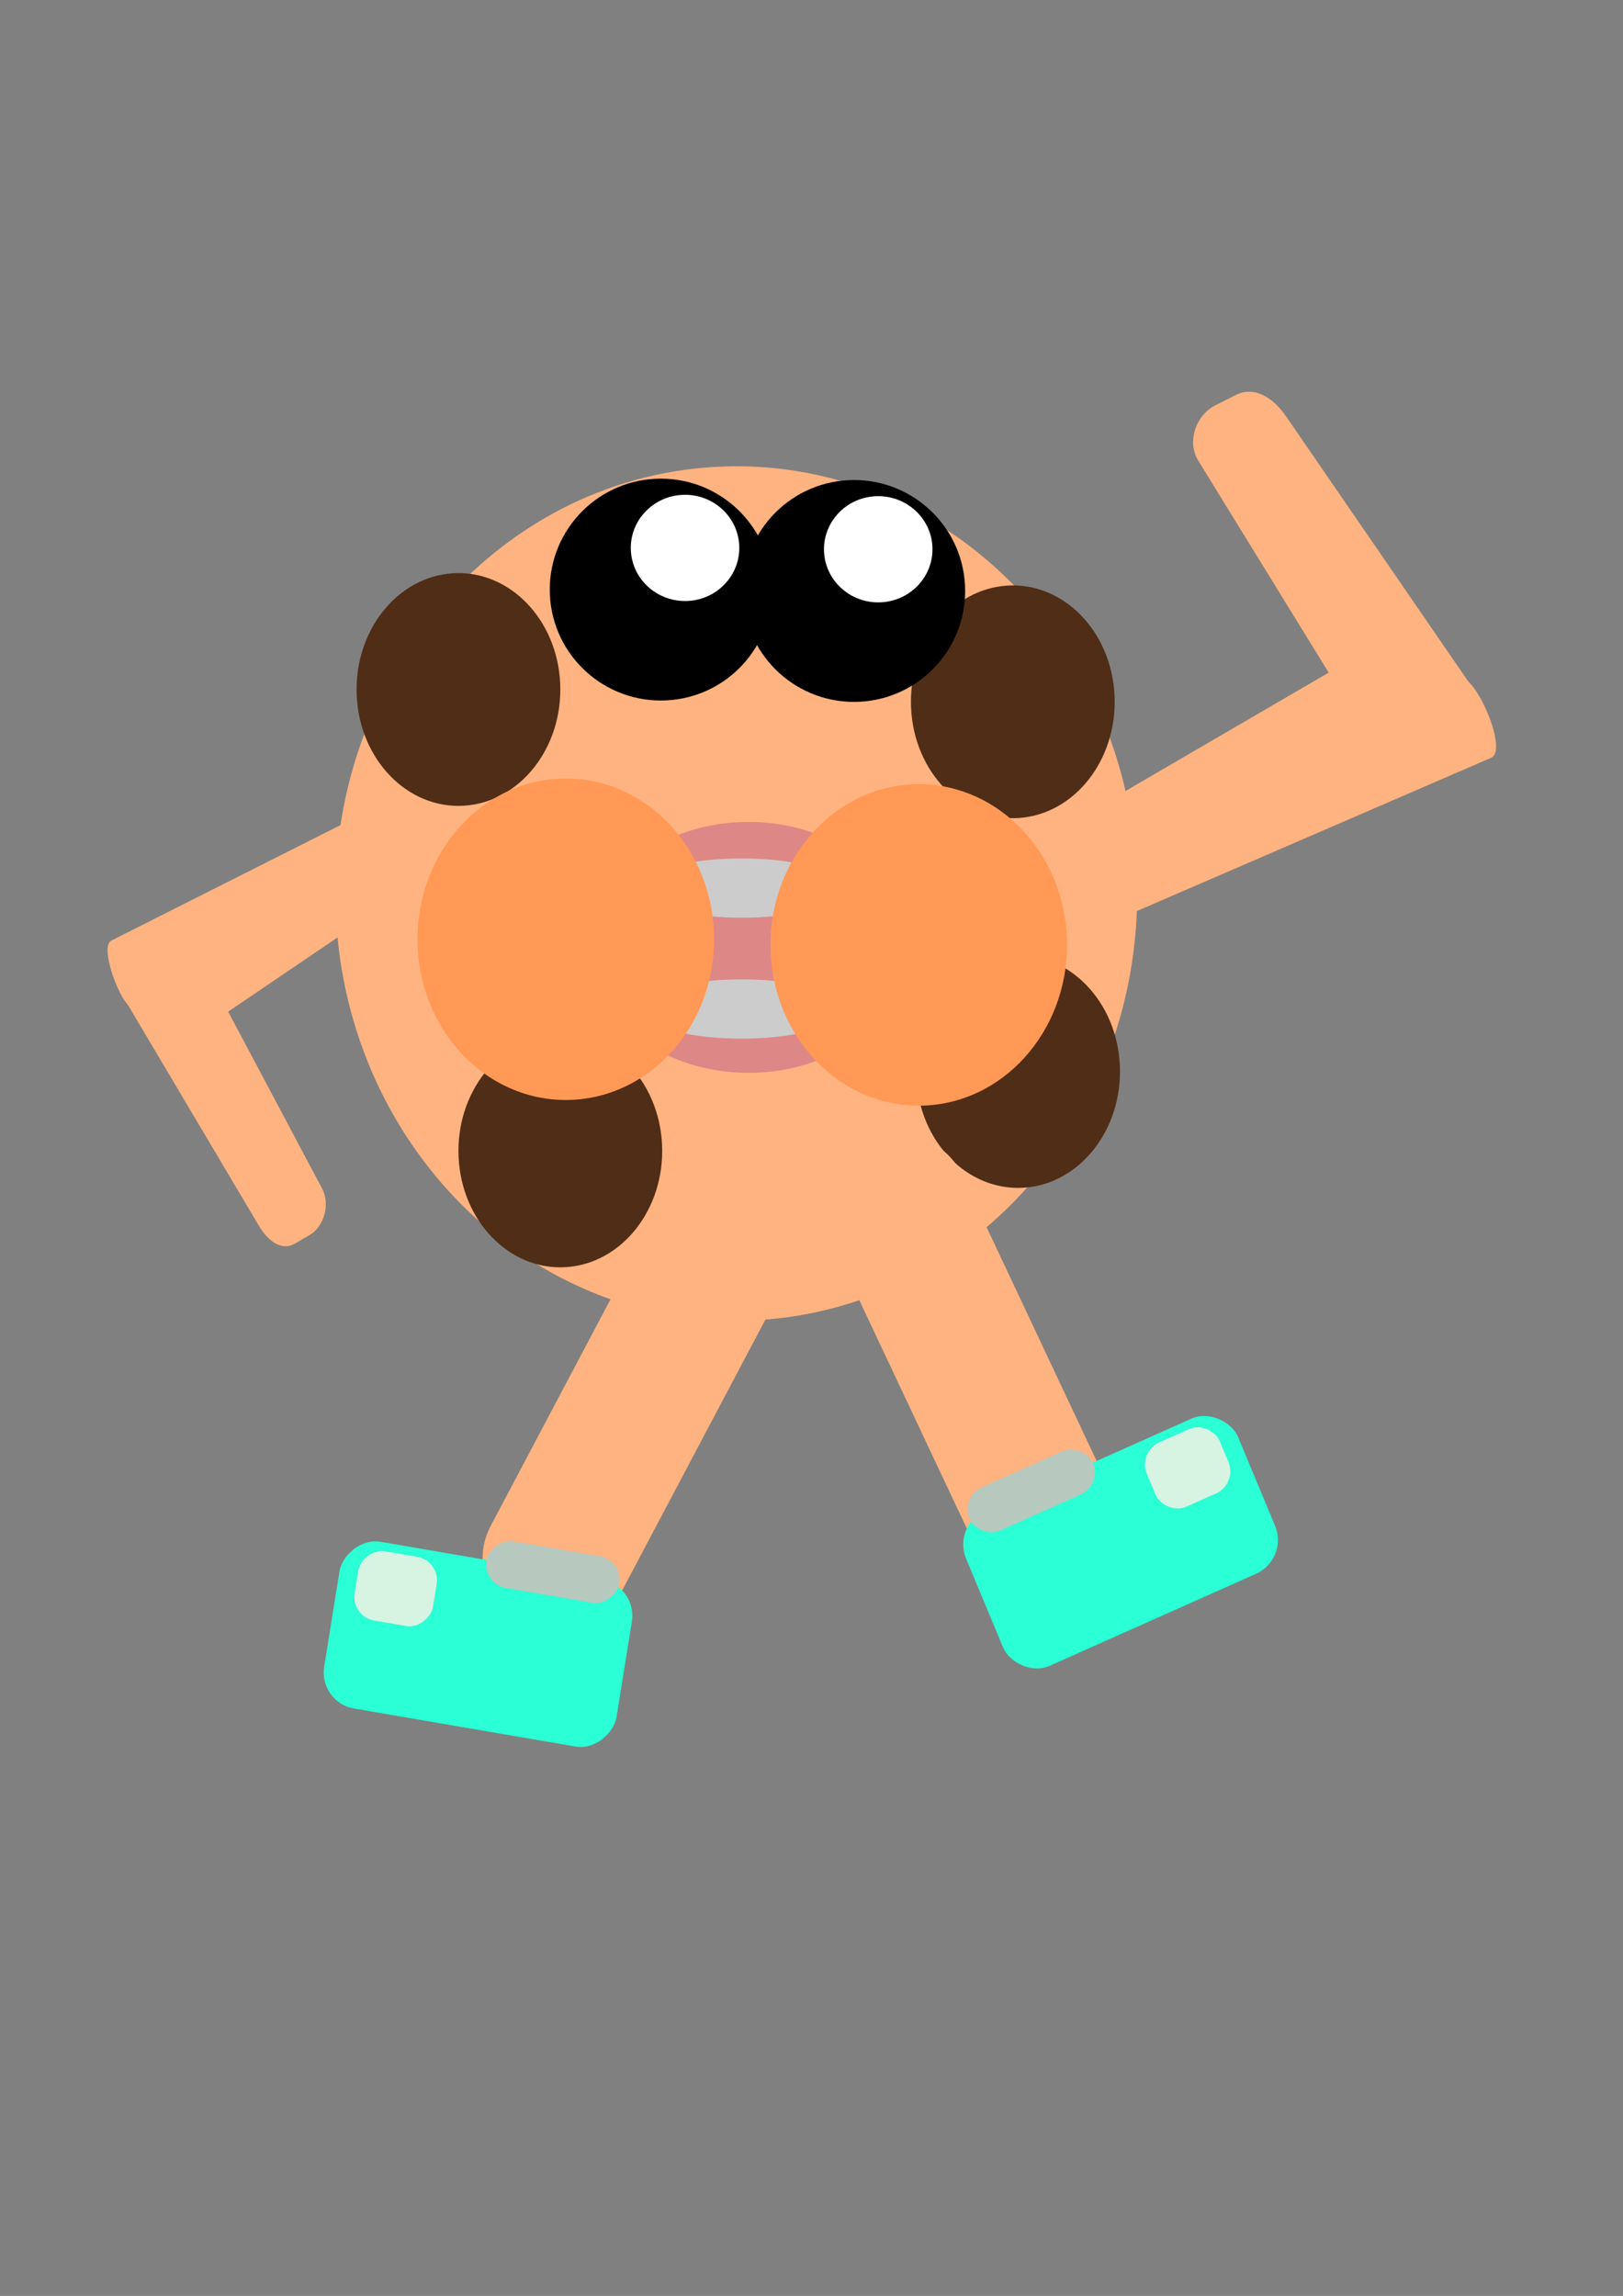 <?xml version="1.0"?>
<svg xmlns:rdf="http://www.w3.org/1999/02/22-rdf-syntax-ns#" xmlns="http://www.w3.org/2000/svg" xmlns:cc="http://creativecommons.org/ns#" xmlns:dc="http://purl.org/dc/elements/1.1/" id="svg2" viewBox="0 0 744.09 1052.4" version="1.1">
  <rect x="0" y="0" width="744.09" height="1052.4" fill="#808080" stroke="none"/>
  <g id="layer1">
    <g id="g4386" transform="matrix(.461 0 0 .477 656.02 146.09)">
      <g id="g4324" transform="translate(63.158 -128.95)">
        <path id="path4013" d="m-355.81 659.73c11.575 226.41-157.29 419.62-377.17 431.54-219.88 11.919-407.52-161.96-419.09-388.38-11.575-226.41 157.29-419.62 377.17-431.54 219.84-11.917 407.46 161.9 419.09 388.27" fill="#ffb380"/>
        <path id="path4015" d="m-813.3 518.85c2.942 61.683-39.972 114.32-95.849 117.57-55.878 3.247-103.56-44.125-106.5-105.81-2.942-61.683 39.972-114.32 95.849-117.57 55.867-3.247 103.54 44.108 106.5 105.78" fill="#502d16" transform="translate(-115.79 -39.474)"/>
        <path id="path4015-1" d="m-813.3 518.85c2.942 61.683-39.972 114.32-95.849 117.57-55.878 3.247-103.56-44.125-106.5-105.81-2.942-61.683 39.972-114.32 95.849-117.57 55.867-3.247 103.54 44.108 106.5 105.78" fill="#502d16" transform="translate(440.79 327.63)"/>
        <path id="path4015-1-7" d="m-813.3 518.85c2.942 61.683-39.972 114.32-95.849 117.57-55.878 3.247-103.56-44.125-106.5-105.81-2.942-61.683 39.972-114.32 95.849-117.57 55.867-3.247 103.54 44.108 106.5 105.78" fill="#502d16" transform="translate(-14.474 403.95)"/>
        <path id="path4015-1-7-7" d="m-813.3 518.85c2.942 61.683-39.972 114.32-95.849 117.57-55.878 3.247-103.56-44.125-106.5-105.81-2.942-61.683 39.972-114.32 95.849-117.57 55.867-3.247 103.54 44.108 106.5 105.78" fill="#502d16" transform="translate(435.53 -27.632)"/>
        <g id="g4128" transform="matrix(.869 0 0 .833 -734.88 233.52)">
          <path id="path4080" fill="#de8787" d="m173.43 592.12c5.28 79.83-71.63 147.95-171.78 152.15-100.14 4.2-185.6-57.11-190.87-136.93-5.27-79.83 71.63-147.94 171.78-152.15 100.13-4.2 185.57 57.08 190.87 136.89"/>
          <path id="path4088" fill="#ccc" d="m99.84 529.51c3.36 18.87-45.682 34.97-109.54 35.96-63.863 1-118.36-13.49-121.72-32.36-3.362-18.868 45.682-34.968 109.54-35.962 63.848-0.993 118.34 13.492 121.71 32.356"/>
          <path id="path4088-3" fill="#ccc" transform="translate(2.1053e-7 139.47)" d="m99.84 529.51c3.36 18.87-45.682 34.97-109.54 35.96-63.863 1-118.36-13.49-121.72-32.36-3.362-18.868 45.682-34.968 109.54-35.962 63.848-0.993 118.34 13.492 121.71 32.356"/>
          <path id="path4108" d="m2.417 571.91c4.508 126.27-61.255 234.02-146.89 240.67-85.631 6.647-158.7-90.326-163.21-216.59-4.508-126.27 61.255-234.02 146.89-240.67 85.615-6.646 158.68 90.291 163.21 216.53" fill="#f95" transform="matrix(1.093 0 0 .81 -50.246 117.32)"/>
          <path id="path4108-7" d="m2.417 571.91c4.508 126.27-61.255 234.02-146.89 240.67-85.631 6.647-158.7-90.326-163.21-216.59-4.508-126.27 61.255-234.02 146.89-240.67 85.615-6.646 158.68 90.291 163.21 216.53" fill="#f95" transform="matrix(1.093 0 0 .81 353.7 123.9)"/>
        </g>
        <g id="g4139" transform="matrix(.494 0 0 .491 -668.05 51.529)">
          <path id="path4135" d="m286.53 679.11c6.5 119.73-88.25 221.91-211.61 228.22-123.37 6.3-228.64-85.66-235.14-205.4-6.49-119.73 88.252-221.91 211.62-228.21 123.34-6.302 228.61 85.621 235.13 205.33"/>
          <path id="path4137" fill="#fff" d="m220.9 603.48c3.17 57.33-43.08 106.25-103.32 109.26-60.229 3.02-111.63-41.01-114.8-98.33-3.168-57.33 43.089-106.25 103.32-109.27 60.221-3.017 111.61 40.994 114.8 98.312"/>
        </g>
        <g id="g4139-0" transform="matrix(.494 0 0 .491 -860.16 50.213)">
          <path id="path4135-3" d="m286.53 679.11c6.5 119.73-88.25 221.91-211.61 228.22-123.37 6.3-228.64-85.66-235.14-205.4-6.49-119.73 88.252-221.91 211.62-228.21 123.34-6.302 228.61 85.621 235.13 205.33"/>
          <path id="path4137-4" fill="#fff" d="m220.9 603.48c3.17 57.33-43.08 106.25-103.32 109.26-60.229 3.02-111.63-41.01-114.8-98.33-3.168-57.33 43.089-106.25 103.32-109.27 60.221-3.017 111.61 40.994 114.8 98.312"/>
        </g>
        <rect id="rect4174" transform="matrix(-.869 .496 .438 .899 0 0)" ry="66.227" height="443.04" width="144.73" y="498.2" x="894.25" fill="#ffb380"/>
        <g id="g4184" transform="translate(-694.74 678.95)">
          <g id="g4189" transform="matrix(.492 -.212 .207 .48 24.755 373.94)">
            <rect id="rect4178" ry="66.227" height="310.53" width="550" y="512.89" x="50" fill="#2affd5"/>
            <rect id="rect4180" ry="43.421" height="86.842" width="250" y="470.78" x="84.211" fill="#b7c8be"/>
            <rect id="rect4182" ry="43.421" height="128.95" width="147.37" y="528.68" x="418.42" fill="#d7f4e3"/>
          </g>
        </g>
        <rect id="rect4174-3" transform="matrix(-.907 -.422 -.48 .877 0 0)" ry="66.227" height="443.04" width="144.73" y="1216.9" x="112.48" fill="#ffb380"/>
        <g id="g4296" fill="#ffb380" transform="matrix(.536 -.156 .172 .589 -453.54 192.73)">
          <path id="rect4269" d="m-120.61 665.52 520.17-110.53c35.889-7.626 70.245 150.23 100.44 129.39l73.684-50.876c30.192-20.846 57.111 128.26 20.615 132.02l-714.91 73.684c-36.497 3.762-66.227-29.537-66.227-66.227v-41.23c0-36.69 30.339-58.602 66.227-66.227z"/>
          <path id="rect4269-1" d="m408.63 159.53 189.6 496.84c13.081 34.279-268.66 87.591-231.97 87.015l78.034-1.225c36.685-0.576-18.74 33.857-29.913-1.09l-177.35-554.7c-11.173-34.947 18.945-69.997 55.194-75.668l40.734-6.373c36.249-5.671 62.587 20.916 75.668 55.194z"/>
        </g>
        <g id="g4296-5" fill="#ffb380" transform="matrix(-.386 .131 -.124 -.492 -1051.3 1025.4)">
          <path id="rect4269-0" d="m-120.61 665.52 520.17-110.53c35.889-7.626 70.245 150.23 100.44 129.39l73.684-50.876c30.192-20.846 57.111 128.26 20.615 132.02l-714.91 73.684c-36.497 3.762-66.227-29.537-66.227-66.227v-41.23c0-36.69 30.339-58.602 66.227-66.227z"/>
          <path id="rect4269-1-9" d="m408.63 159.53 189.6 496.84c13.081 34.279-268.66 87.591-231.97 87.015l78.034-1.225c36.685-0.576-18.74 33.857-29.913-1.09l-177.35-554.7c-11.173-34.947 18.945-69.997 55.194-75.668l40.734-6.373c36.249-5.671 62.587 20.916 75.668 55.194z"/>
        </g>
      </g>
      <g id="g4184-4-8" transform="matrix(-.971 .24 .24 .971 -784.23 588.6)">
        <g id="g4189-5-5" transform="matrix(.492 -.212 .207 .48 24.755 373.94)">
          <rect id="rect4178-7-1" ry="66.227" height="310.53" width="550" y="512.89" x="50" fill="#2affd5"/>
          <rect id="rect4180-2-5" ry="43.421" height="86.842" width="250" y="470.78" x="84.211" fill="#b7c8be"/>
          <rect id="rect4182-5-5" ry="43.421" height="128.95" width="147.37" y="528.68" x="418.42" fill="#d7f4e3"/>
        </g>
      </g>
    </g>
  </g>
</svg>
